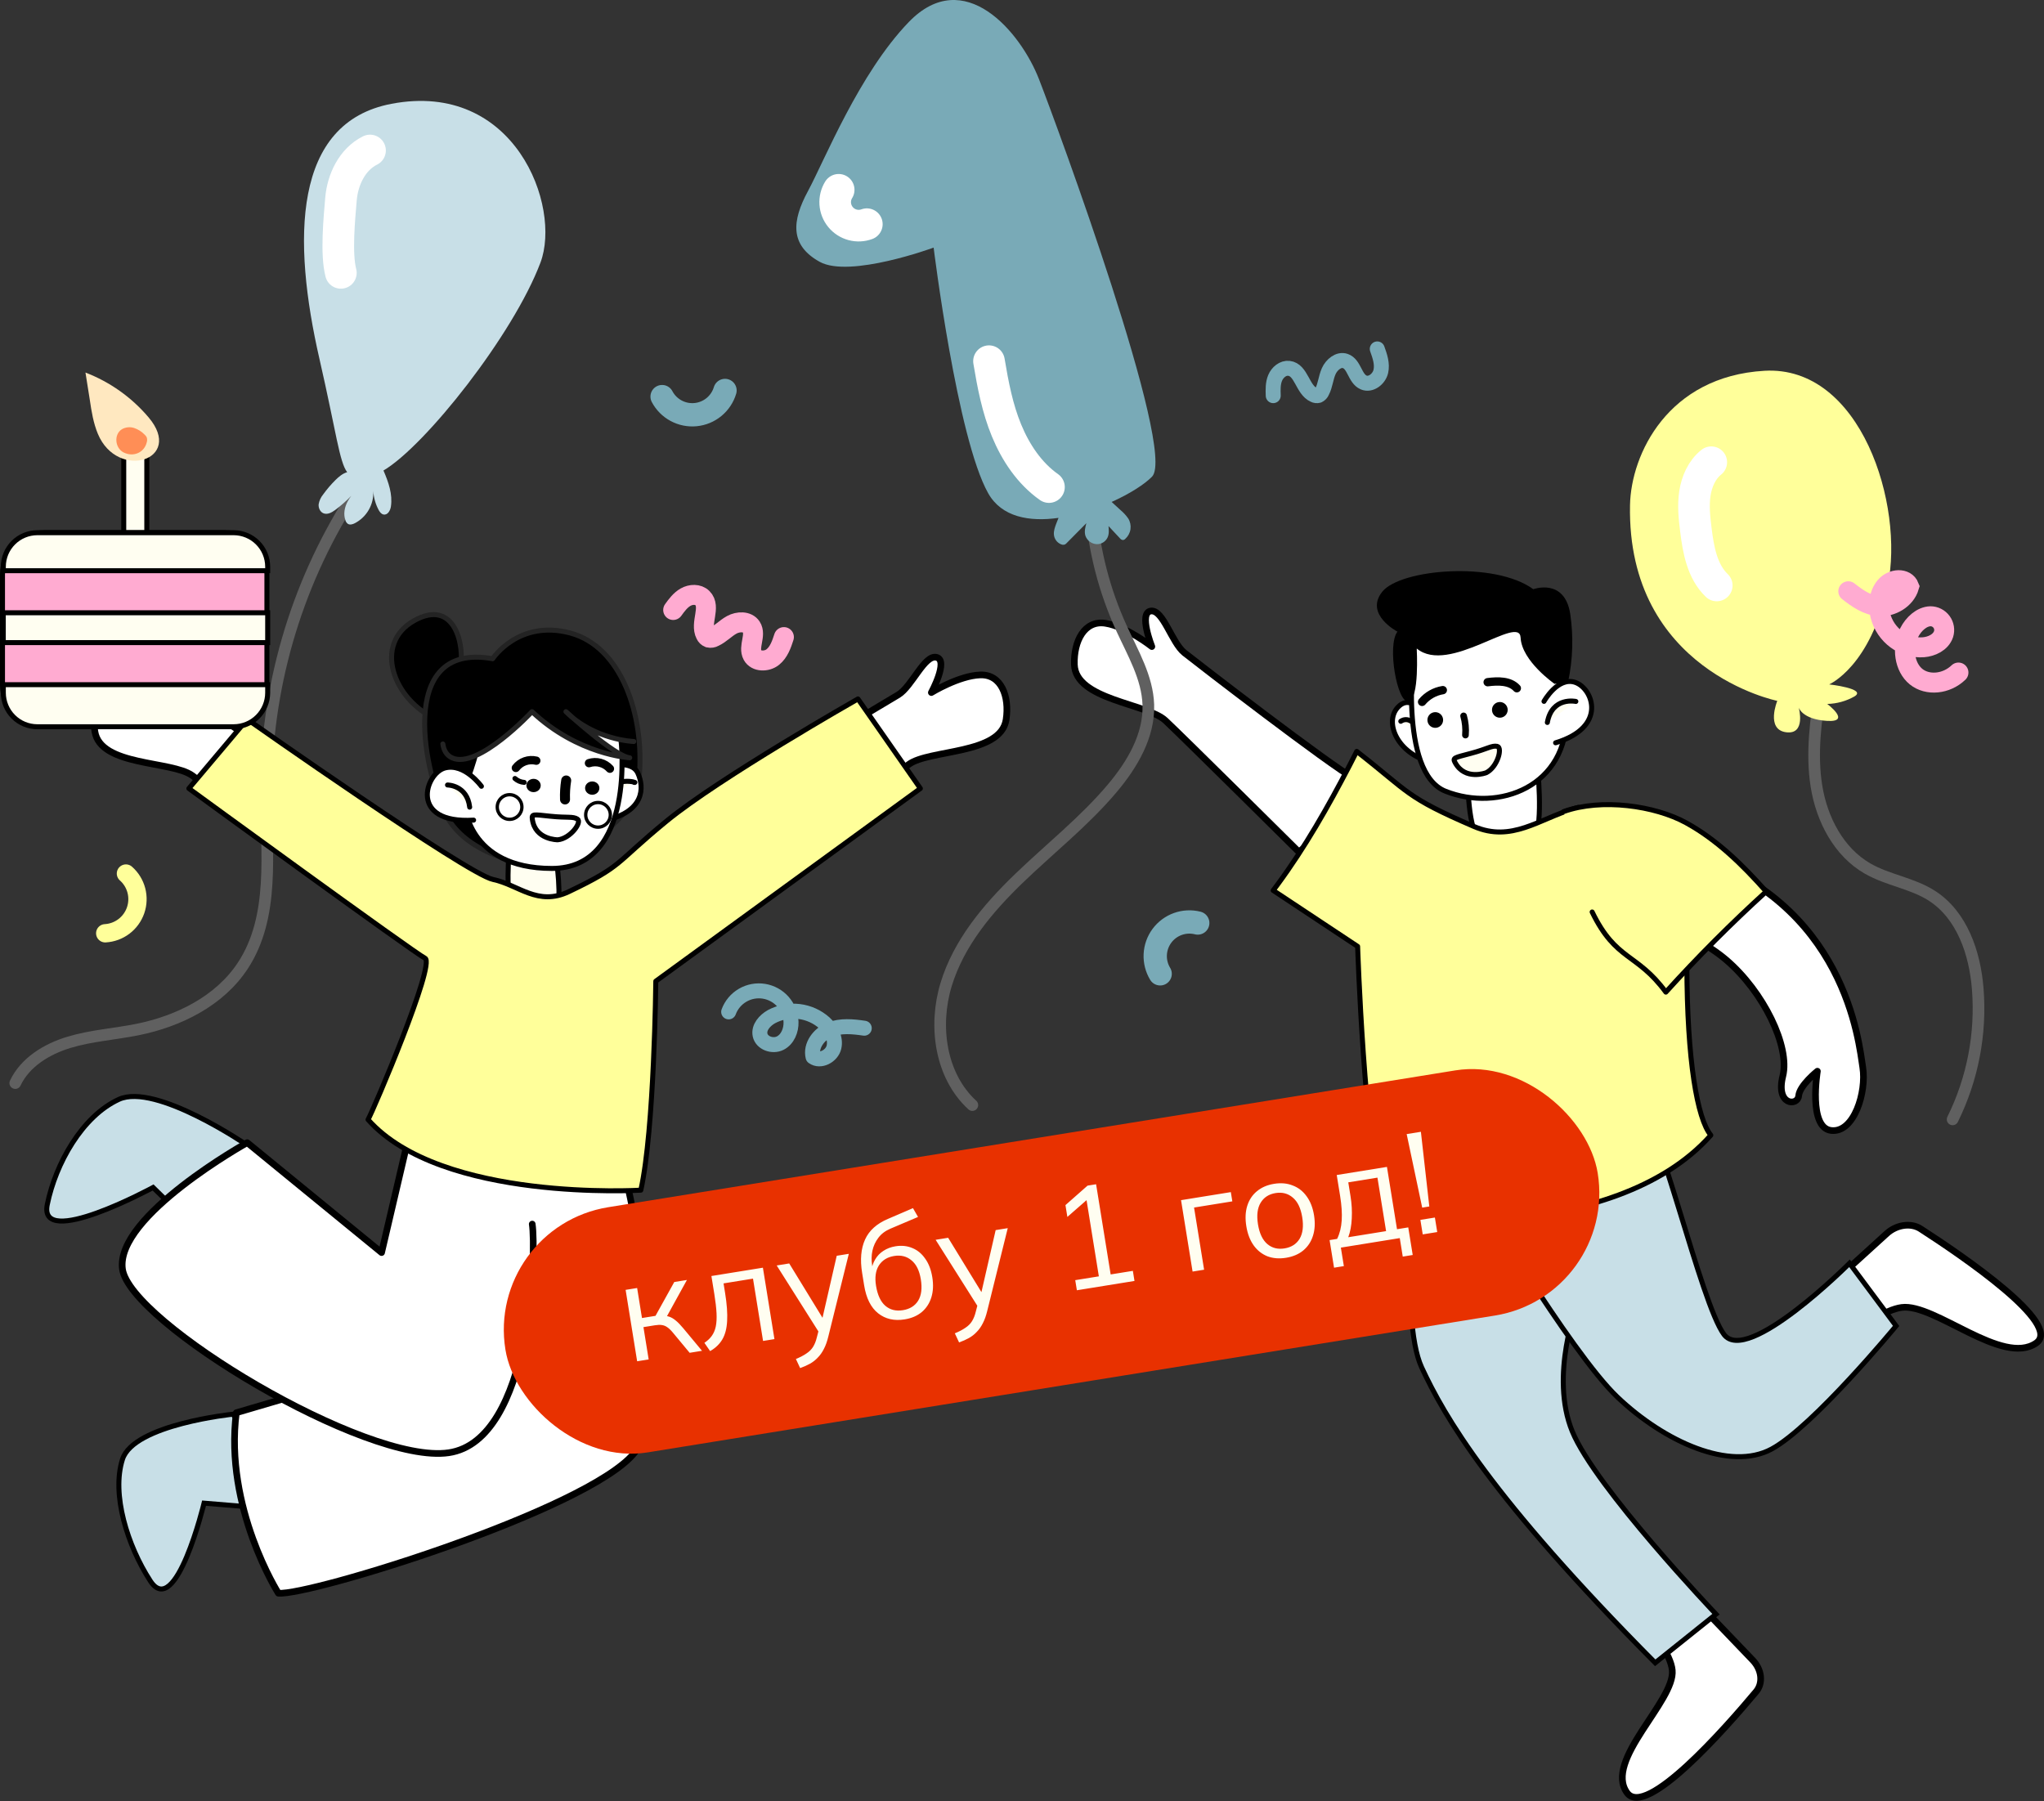 <?xml version="1.0" encoding="UTF-8"?> <svg xmlns="http://www.w3.org/2000/svg" width="463" height="408" viewBox="0 0 463 408" fill="none"><rect x="0" y="0" width="463" height="408" fill="#333333" stroke="none"/> <g clip-path="url(#clip0_5_213)"> <path d="M79.594 112.858C66.853 132.932 60.14 156.241 60.253 180.016C60.343 193.269 62.281 207.691 54.999 218.765C49.755 226.76 40.464 231.362 31.086 233.243C25.941 234.276 20.645 234.608 15.632 236.123C10.618 237.638 5.703 240.616 3.457 245.358" stroke="#606060" stroke-width="2.639" stroke-miterlimit="10" stroke-linecap="round"></path> <path d="M86.861 106.59C96.341 100.996 116.284 75.817 122.428 59.473C127.219 46.733 116.624 18.202 88.67 23.517C66.25 27.776 66.178 54.32 72.375 81.365C76.179 97.969 76.868 104.63 78.64 106.97C77.626 107.253 76.755 107.988 76.001 108.734C74.981 109.744 74.046 110.837 73.208 112.002C72.677 112.643 72.322 113.411 72.179 114.23C72.1 115.056 72.511 115.998 73.31 116.296C74.211 116.631 75.165 116.085 75.911 115.542C77.215 114.569 78.438 113.494 79.571 112.327C79.267 112.724 78.993 113.143 78.753 113.582C78.044 114.894 77.732 116.488 78.259 117.913C78.352 118.215 78.54 118.479 78.794 118.667C79.273 118.972 79.899 118.776 80.393 118.52C81.707 117.831 82.798 116.781 83.536 115.494C84.273 114.206 84.628 112.735 84.558 111.252C84.65 112.72 85.049 114.152 85.73 115.455C85.979 115.934 86.329 116.439 86.861 116.552C87.807 116.752 88.421 115.647 88.55 114.731C88.957 111.987 88.007 109.224 86.861 106.59Z" fill="#C8DFE7"></path> <path d="M363.964 358.427C363.964 358.427 378.107 371.413 378.793 378.371C379.479 385.329 363.241 398.808 368.555 406.14C372.815 412.012 390.795 391.586 397.79 383.222C399.419 381.277 399.091 378.246 397.01 376.079L370.572 348.484L363.964 358.427Z" fill="white" stroke="black" stroke-width="1.508" stroke-linecap="round" stroke-linejoin="round"></path> <path d="M410.007 310.911C410.007 310.911 423.298 297.171 430.768 296.188C438.239 295.204 453.584 309.546 461.225 304.262C467.342 300.025 444.413 284.416 435.043 278.37C432.86 276.96 429.611 277.42 427.376 279.452L398.951 305.317L410.007 310.911Z" fill="white" stroke="black" stroke-width="1.508" stroke-linecap="round" stroke-linejoin="round"></path> <path d="M322.517 161.705C322.517 161.705 319.471 156.997 316.538 160.337C313.606 163.676 316.437 170.729 324.235 172.674" fill="white"></path> <path d="M322.517 161.705C322.517 161.705 319.471 156.997 316.538 160.337C313.606 163.676 316.437 170.729 324.235 172.674" stroke="black" stroke-width="1.131" stroke-linecap="round" stroke-linejoin="round"></path> <path d="M317.303 163.397C317.303 163.397 319.614 161.592 321.45 165.915L317.303 163.397Z" fill="#FFFEF1"></path> <path d="M317.303 163.397C317.303 163.397 319.614 161.592 321.45 165.915" stroke="black" stroke-width="1.131" stroke-linecap="round" stroke-linejoin="round"></path> <path d="M332.49 175.712C332.49 175.712 332.272 189.003 335.721 190.767C339.17 192.531 343.934 193.514 346.761 191.34C349.588 189.165 348.623 177.502 348.242 173.247C347.862 168.991 333.335 175.587 333.335 175.587" fill="white"></path> <path d="M332.49 175.712C332.49 175.712 332.272 189.003 335.721 190.767C339.17 192.531 343.934 193.514 346.761 191.34C349.588 189.165 348.623 177.502 348.242 173.247C347.862 168.991 333.335 175.587 333.335 175.587" stroke="black" stroke-width="1.131" stroke-linecap="round" stroke-linejoin="round"></path> <path d="M320.292 146.646C320.292 146.646 316.678 174.988 327.428 179.244C339.411 183.993 355.238 178.339 354.884 161.392C354.529 144.445 348.321 137.924 340.56 137.992C332.799 138.06 324.948 139.575 320.292 146.646Z" fill="white" stroke="black" stroke-width="1.131" stroke-linecap="round" stroke-linejoin="round"></path> <path d="M349.739 158.886C349.739 158.886 352.882 153.205 356.848 154.596C360.813 155.987 364.194 164.683 352.366 168.271" fill="white"></path> <path d="M349.739 158.886C349.739 158.886 352.882 153.205 356.848 154.596C360.813 155.987 364.194 164.683 352.366 168.271" stroke="black" stroke-width="1.131" stroke-linecap="round" stroke-linejoin="round"></path> <path d="M356.957 158.904C356.957 158.904 351.586 157.732 350.5 163.665L356.957 158.904Z" fill="#FFFEF1"></path> <path d="M356.957 158.904C356.957 158.904 351.586 157.732 350.5 163.665" stroke="black" stroke-width="1.131" stroke-linecap="round" stroke-linejoin="round"></path> <path d="M325.387 164.865C326.358 164.712 327.021 163.802 326.869 162.831C326.717 161.86 325.806 161.197 324.836 161.349C323.865 161.502 323.201 162.412 323.354 163.383C323.506 164.354 324.417 165.017 325.387 164.865Z" fill="black"></path> <path d="M340.015 162.568C340.985 162.415 341.649 161.505 341.496 160.534C341.344 159.564 340.434 158.9 339.463 159.053C338.492 159.205 337.829 160.115 337.981 161.086C338.134 162.057 339.044 162.72 340.015 162.568Z" fill="black"></path> <path d="M331.529 162.176C331.931 163.587 332.074 165.06 331.951 166.522" stroke="black" stroke-width="1.508" stroke-miterlimit="10" stroke-linecap="round"></path> <path d="M336.979 154.543C339.305 154.245 342.008 154.185 343.587 155.911" stroke="black" stroke-width="1.885" stroke-miterlimit="10" stroke-linecap="round"></path> <path d="M322.125 159.002C323.321 157.582 324.988 156.638 326.821 156.341" stroke="black" stroke-width="1.885" stroke-miterlimit="10" stroke-linecap="round"></path> <path d="M320.911 146.91C320.911 146.91 321.578 158.501 319.026 158.901C316.474 159.3 314.148 146.172 316.546 143.092C316.546 143.092 309.007 139.179 313.108 134.046C317.209 128.912 338.525 127.057 347.311 133.476C347.311 133.476 354.398 130.864 355.683 139.063C356.438 144.173 356.278 149.376 355.212 154.43L352.136 154.92C352.136 154.92 344.703 149.786 344.439 144.43C344.175 139.074 328.201 152.964 320.911 146.91Z" fill="black"></path> <path d="M329.625 172.787C329.015 171.656 329.335 171.682 333.154 170.672C336.972 169.662 337.918 168.818 339.154 169.078C340.391 169.338 339.23 173.774 336.652 175.049C336.652 175.049 331.887 176.903 329.625 172.787Z" fill="#FFFEF1" stroke="black" stroke-width="1.131" stroke-miterlimit="10"></path> <path d="M115.485 190.152C115.485 190.152 114.565 200.91 115.485 203.986C116.405 207.061 124.403 211.053 125.938 207.378C127.472 203.703 125.938 194.185 125.938 194.185L115.485 190.152Z" fill="#FFFEF1" stroke="black" stroke-width="1.131" stroke-linecap="round" stroke-linejoin="round"></path> <path d="M104.219 151.991C105.447 146.153 102.986 135.406 93.766 140.619C84.546 145.832 88.866 158.448 98.99 163.058" fill="black"></path> <path d="M104.219 151.991C105.447 146.153 102.986 135.406 93.766 140.619C84.546 145.832 88.866 158.448 98.99 163.058" stroke="#232323" stroke-width="1.131" stroke-linecap="round" stroke-linejoin="round"></path> <path d="M111.595 149.224C111.595 149.224 117.434 140.31 129.119 143.386C140.804 146.462 146.025 162.134 144.796 175.968C143.567 189.801 122.353 195.946 119.586 195.644C116.82 195.342 105.753 193.186 101.143 184.886C96.533 176.586 89.153 145.229 111.595 149.224Z" fill="black" stroke="#232323" stroke-width="1.131" stroke-linecap="round" stroke-linejoin="round"></path> <path d="M137.11 173.695C137.11 173.695 143.02 171.92 144.494 175.169C145.968 178.418 145.968 183.839 137.11 185.855" fill="white"></path> <path d="M137.11 173.695C137.11 173.695 143.02 171.92 144.494 175.169C145.968 178.418 145.968 183.839 137.11 185.855" stroke="black" stroke-width="1.131" stroke-linecap="round" stroke-linejoin="round"></path> <path d="M143.612 177.238C145.041 177.476 138.441 175.327 137.706 180.487L143.612 177.238Z" fill="#FFFEF1"></path> <path d="M143.612 177.238C145.041 177.476 138.441 175.327 137.706 180.487" stroke="black" stroke-width="1.131" stroke-linecap="round" stroke-linejoin="round"></path> <path d="M140.653 167.491C140.653 167.491 144.2 196.733 125.003 196.733C105.806 196.733 105.21 181.965 105.21 181.965L106.096 176.055C106.096 176.055 110.351 164.747 109.168 159.134C109.168 159.134 137.336 160.853 137.102 159.364C136.401 154.852 140.653 167.491 140.653 167.491Z" fill="white" stroke="black" stroke-width="1.131" stroke-linecap="round" stroke-linejoin="round"></path> <path d="M134.151 180.043C135.046 180.043 135.772 179.368 135.772 178.535C135.772 177.702 135.046 177.027 134.151 177.027C133.256 177.027 132.53 177.702 132.53 178.535C132.53 179.368 133.256 180.043 134.151 180.043Z" fill="black"></path> <path d="M118.734 177.242C117.958 177.187 117.222 176.875 116.642 176.356" stroke="black" stroke-width="1.131" stroke-linecap="round" stroke-linejoin="round"></path> <path d="M120.86 179.451C121.755 179.451 122.481 178.776 122.481 177.943C122.481 177.111 121.755 176.436 120.86 176.436C119.965 176.436 119.24 177.111 119.24 177.943C119.24 178.776 119.965 179.451 120.86 179.451Z" fill="black"></path> <path d="M133.412 172.881C134.24 172.609 135.13 172.583 135.972 172.807C136.815 173.032 137.574 173.496 138.158 174.144" stroke="black" stroke-width="1.885" stroke-miterlimit="10" stroke-linecap="round"></path> <path d="M116.85 173.963C117.379 173.271 118.099 172.747 118.921 172.456C119.742 172.165 120.631 172.119 121.478 172.323" stroke="black" stroke-width="1.885" stroke-miterlimit="10" stroke-linecap="round"></path> <path d="M120.589 185.618C120.419 184.355 120.713 184.487 124.637 184.905C128.561 185.324 129.752 184.886 130.811 185.569C131.871 186.251 129.202 189.982 126.337 190.246C126.337 190.246 121.222 190.269 120.589 185.618Z" fill="white" stroke="black" stroke-width="1.131" stroke-miterlimit="10"></path> <path d="M109.051 178.124C109.051 178.124 105.21 172.809 100.781 173.978C96.352 175.146 92.511 186.681 107.279 185.791" fill="white"></path> <path d="M109.051 178.124C109.051 178.124 105.21 172.809 100.781 173.978C96.352 175.146 92.511 186.681 107.279 185.791" stroke="black" stroke-width="1.131" stroke-miterlimit="10" stroke-linecap="round"></path> <path d="M143.567 167.977C143.567 167.977 134.652 167.668 128.195 161.215C128.195 161.215 139.262 171.358 142.643 171.667C142.643 171.667 130.958 171.053 120.51 161.215C120.51 161.215 108.214 174.434 102.372 171.667C96.529 168.901 104.219 153.835 107.291 153.529C110.363 153.224 129.733 148.301 133.729 150.453C137.724 152.606 143.567 167.977 143.567 167.977Z" fill="black"></path> <path d="M143.567 167.977C143.567 167.977 134.652 167.668 128.195 161.215C128.195 161.215 139.262 171.358 142.643 171.667C142.643 171.667 130.958 171.053 120.51 161.215C120.51 161.215 108.214 174.434 102.372 171.667C101.143 171.087 100.513 169.956 100.313 168.535" stroke="#232323" stroke-width="1.131" stroke-linecap="round" stroke-linejoin="round"></path> <path d="M101.369 177.83C101.369 177.83 105.802 177.83 106.39 182.851L101.369 177.83Z" fill="#FFFEF1"></path> <path d="M101.369 177.83C101.369 177.83 105.802 177.83 106.39 182.851" stroke="black" stroke-width="1.131" stroke-linecap="round" stroke-linejoin="round"></path> <path d="M128.252 176.805C128.025 178.227 127.936 179.667 127.988 181.106" stroke="black" stroke-width="2.262" stroke-miterlimit="10" stroke-linecap="round"></path> <path d="M115.429 185.61C116.969 185.61 118.218 184.361 118.218 182.821C118.218 181.28 116.969 180.031 115.429 180.031C113.888 180.031 112.639 181.28 112.639 182.821C112.639 184.361 113.888 185.61 115.429 185.61Z" fill="white" stroke="black" stroke-width="0.754" stroke-miterlimit="10"></path> <path d="M135.463 187.382C137.003 187.382 138.252 186.133 138.252 184.592C138.252 183.052 137.003 181.803 135.463 181.803C133.922 181.803 132.673 183.052 132.673 184.592C132.673 186.133 133.922 187.382 135.463 187.382Z" fill="white" stroke="black" stroke-width="0.754" stroke-miterlimit="10"></path> <path d="M52.831 320.36C52.831 320.36 30.26 322.656 27.742 330.602C25.224 338.547 28.873 350.15 34.033 358.118C39.808 367.085 46.22 340.523 46.22 340.523L64.282 342.008L52.831 320.36Z" fill="#C8DFE7" stroke="black" stroke-width="1.131" stroke-miterlimit="10"></path> <path d="M21.485 165.682C20.667 160.48 22.484 155.388 27.305 155.531C32.126 155.674 38.372 159.443 38.372 159.443C38.372 159.443 34.403 152.244 37.12 151.483C39.838 150.721 42.725 158.011 45.858 159.907C48.99 161.803 80.792 184.234 86.589 186.447C92.387 188.66 77.238 201.408 77.238 201.408C77.238 201.408 48.214 179.063 43.54 175.682C38.866 172.301 22.718 173.642 21.485 165.682Z" fill="white" stroke="black" stroke-width="1.508" stroke-linecap="round" stroke-linejoin="round"></path> <path d="M96.872 251.174L140.834 262.859C140.834 262.859 154.359 316.346 143.601 329.26C132.843 342.174 70.129 361.537 63.057 360.922C63.057 360.922 50.762 341.555 53.529 320.036L100.562 306.203L96.872 254.861" fill="white"></path> <path d="M96.872 251.174L140.834 262.859C140.834 262.859 154.359 316.346 143.601 329.26C132.843 342.174 70.129 361.537 63.057 360.922C63.057 360.922 50.762 341.555 53.529 320.036L100.562 306.203L96.872 254.861" stroke="black" stroke-width="1.508" stroke-linecap="round" stroke-linejoin="round"></path> <path d="M56.02 259.455C56.02 259.455 35.258 245.222 26.928 249.048C18.598 252.874 12.605 263.605 10.72 272.829C8.549 283.195 34.678 269.007 34.678 269.007L48.704 282.731L56.02 259.455Z" fill="#C8DFE7" stroke="black" stroke-width="1.131" stroke-miterlimit="10"></path> <path d="M227.902 163.013C228.69 157.807 226.847 152.726 222.026 152.896C217.205 153.066 210.967 156.888 210.967 156.888C210.967 156.888 214.891 149.666 212.173 148.919C209.455 148.173 206.602 155.478 203.481 157.389C200.36 159.3 167.555 178.821 161.765 181.068C155.976 183.315 172.32 199.067 172.32 199.067C172.32 199.067 201.219 176.56 205.867 173.152C210.514 169.745 226.696 170.981 227.902 163.013Z" fill="white" stroke="black" stroke-width="1.508" stroke-linecap="round" stroke-linejoin="round"></path> <path d="M412.479 155.565C411.319 163.043 410.259 170.676 411.466 178.147C412.672 185.618 416.505 193.021 423.071 196.779C427.625 199.383 433.113 200.066 437.538 202.878C444.402 207.242 447.338 215.855 447.987 223.963C448.804 234.169 446.838 244.406 442.299 253.583" stroke="#606060" stroke-width="2.639" stroke-miterlimit="10" stroke-linecap="round"></path> <path d="M243.36 150.536C243.202 145.259 245.622 140.45 250.405 141.196C255.189 141.942 260.91 146.473 260.91 146.473C260.91 146.473 257.876 138.832 260.665 138.422C263.455 138.011 265.411 145.583 268.279 147.871C271.148 150.159 301.378 173.461 306.855 176.405C312.332 179.349 294.209 192.99 294.209 192.99C294.209 192.99 268.2 167.182 264.001 163.243C259.802 159.304 243.602 158.591 243.36 150.536Z" fill="white" stroke="black" stroke-width="1.508" stroke-linecap="round" stroke-linejoin="round"></path> <path d="M93.201 254.861L86.435 283.756L56.001 258.856C56.001 258.856 26.182 275.441 27.731 287.447C29.28 299.452 82.899 331.868 101.652 329.102C120.589 326.309 121.482 283.142 120.559 277.303" fill="white"></path> <path d="M93.201 254.861L86.435 283.756L56.001 258.856C56.001 258.856 26.182 275.441 27.731 287.447C29.28 299.452 82.899 331.868 101.652 329.102C120.589 326.309 121.482 283.142 120.559 277.303" stroke="black" stroke-width="1.508" stroke-linecap="round" stroke-linejoin="round"></path> <path d="M320.817 262.019C320.817 262.019 316.874 298.645 322.023 309.757C327.172 320.869 337.598 339.079 374.933 376.69L388.699 365.668C388.699 365.668 361.371 336.953 356.154 324.288C350.937 311.623 357.334 295.264 357.334 295.264L363.87 281.992" fill="#C8DFE7"></path> <path d="M320.817 262.019C320.817 262.019 316.874 298.645 322.023 309.757C327.172 320.869 337.598 339.079 374.933 376.69L388.699 365.668C388.699 365.668 361.371 336.953 356.154 324.288C350.937 311.623 357.334 295.264 357.334 295.264L363.87 281.992" stroke="black" stroke-width="1.131" stroke-miterlimit="10"></path> <path d="M333.184 268.257C333.184 268.257 355.66 306.305 366.354 316.478C377.048 326.652 391.91 333.335 401.292 328.265C410.674 323.195 429.498 300.372 429.498 300.372L418.944 286.184C418.944 286.184 395.781 309.395 390.504 302.302C385.227 295.208 375.921 253.53 369.697 246.074" fill="#C8DFE7"></path> <path d="M333.184 268.257C333.184 268.257 355.66 306.305 366.354 316.478C377.048 326.652 391.91 333.335 401.292 328.265C410.674 323.195 429.498 300.372 429.498 300.372L418.944 286.184C418.944 286.184 395.781 309.395 390.504 302.302C385.227 295.208 375.921 253.53 369.697 246.074" stroke="black" stroke-width="1.131" stroke-miterlimit="10"></path> <path d="M247.122 115.628C247.844 124.875 250.191 133.921 254.054 142.353C256.617 147.943 259.904 153.484 260.115 159.632C260.352 166.658 256.489 173.183 251.962 178.561C245.629 186.077 237.846 192.199 230.774 199.021C223.703 205.844 217.156 213.658 214.306 223.055C211.456 232.452 213.017 243.707 220.254 250.345" stroke="#606060" stroke-width="2.639" stroke-miterlimit="10" stroke-linecap="round"></path> <path d="M42.782 178.622L56.001 162.945C56.001 162.945 105.802 198 111.644 199.221C117.487 200.443 121.787 205.369 128.859 201.988C141.316 196.029 139.002 195.836 150.992 186.002C162.983 176.168 194.34 158.335 194.34 158.335L208.482 178.622L148.55 222.275C148.55 222.275 148.241 255.784 145.157 269.618C145.157 269.618 99.967 272.384 83.367 253.632C84.595 251.48 98.738 218.279 96.276 217.069C93.815 215.859 42.782 178.622 42.782 178.622Z" fill="#FFFF9A" stroke="black" stroke-width="1.131" stroke-linecap="round" stroke-linejoin="round"></path> <path d="M382.924 217.962C374.424 206.277 366.814 193.948 357.5 182.907C357.123 183.005 356.772 183.107 356.41 183.217C348.596 185.565 342.377 190.883 333.9 187.238C318.272 180.514 319.388 179.617 307.322 170.216C306.776 171.305 306.225 172.391 305.66 173.473C300.824 182.76 295.615 191.943 289.38 200.401C289.056 200.842 288.724 201.279 288.396 201.716L307.526 214.397C307.526 214.397 308.947 258.264 313.557 276.285C313.557 276.285 365.325 282.218 387.53 257.164C384.458 253.473 382.14 240.269 382.102 218.637L382.924 217.962Z" fill="#FFFF9A" stroke="black" stroke-width="1.131" stroke-linecap="round" stroke-linejoin="round"></path> <path d="M368.502 206.617C368.502 206.617 382.539 210.232 390.99 217.431C399.441 224.63 405.51 237.073 403.84 243.775C402.17 250.477 407.232 250.613 407.428 248.253C407.624 245.893 411.669 242.671 411.669 242.671C411.669 242.671 409.554 255.486 414.79 256.097C420.026 256.708 422.819 247.311 421.952 241.849C421.085 236.387 418.182 204.155 382.034 193.168L367.635 196.213" fill="white"></path> <path d="M368.502 206.617C368.502 206.617 382.539 210.232 390.99 217.431C399.441 224.63 405.51 237.073 403.84 243.775C402.17 250.477 407.232 250.613 407.428 248.253C407.624 245.893 411.669 242.671 411.669 242.671C411.669 242.671 409.554 255.486 414.79 256.097C420.026 256.708 422.819 247.311 421.952 241.849C421.085 236.387 418.182 204.155 382.034 193.168L367.635 196.213" stroke="black" stroke-width="1.508" stroke-linecap="round" stroke-linejoin="round"></path> <path d="M235.335 17.904C231.189 7.252 218.403 -7.987 205.863 4.983C194.608 16.627 186.703 36.476 183.032 43.261C179.361 50.046 178.867 55.538 185.67 59.311C192.474 63.084 211.483 56.092 211.483 56.092C211.483 56.092 216.802 99.266 223.85 111.757C226.892 117.148 233.168 118.26 239.776 117.317C239.591 117.751 239.418 118.188 239.259 118.621C238.958 119.432 238.652 120.261 238.728 121.113C238.769 121.584 238.936 122.035 239.213 122.418C239.49 122.801 239.865 123.101 240.3 123.288C240.512 123.396 240.752 123.439 240.989 123.412C241.233 123.358 241.451 123.226 241.611 123.035L246.086 118.512C245.829 119.454 245.569 120.434 245.871 121.388C246.063 121.925 246.413 122.392 246.874 122.728C247.335 123.064 247.886 123.254 248.456 123.273C248.963 123.28 249.46 123.142 249.89 122.875C250.32 122.608 250.663 122.222 250.88 121.765C251.257 120.951 251.174 120.05 251.095 119.175C251.962 120.105 252.83 121.034 253.7 121.961C253.777 122.066 253.875 122.153 253.988 122.218C254.101 122.283 254.226 122.324 254.355 122.338C254.564 122.323 254.759 122.227 254.898 122.07C255.534 121.502 255.95 120.727 256.071 119.882C256.192 119.038 256.012 118.178 255.562 117.453C255.062 116.74 254.47 116.096 253.801 115.538L251.804 113.71C255.897 111.87 259.278 109.711 260.967 107.965C266.583 102.149 239.485 28.557 235.335 17.904Z" fill="#79AAB7"></path> <path d="M369.226 114.426C369.448 102.899 377.813 85.263 399.675 83.996C421.537 82.73 431.42 114.437 427.594 132.715C423.769 150.992 414.338 155.041 414.338 155.041C414.338 155.041 422.935 156.009 420.086 157.755C418.198 158.833 416.07 159.423 413.897 159.47C413.897 159.47 419.502 163.657 413.851 163.307C408.201 162.956 407.443 160.291 407.443 160.291C407.443 160.291 409.166 166.515 404.549 165.878C399.931 165.241 402.581 158.769 402.581 158.769C402.581 158.769 368.506 151.938 369.226 114.426Z" fill="#FFFF9A"></path> <path d="M388.872 132.628C385.563 129.443 384.699 124.539 384.138 119.982C383.802 117.268 383.512 114.513 383.919 111.806C384.326 109.1 385.498 106.416 387.632 104.712" stroke="white" stroke-width="7.162" stroke-miterlimit="10" stroke-linecap="round"></path> <path d="M354.194 183.85C362.8 180.774 374.876 182.527 381.906 186.383C388.936 190.239 394.756 195.968 400.078 201.969C392.135 209.189 384.556 216.784 377.342 224.755C370.794 215.822 366.034 217.721 360.647 206.598" fill="#FFFF9A"></path> <path d="M354.194 183.85C362.8 180.774 374.876 182.527 381.906 186.383C388.936 190.239 394.756 195.968 400.078 201.969C392.135 209.189 384.556 216.784 377.342 224.755C370.794 215.822 366.034 217.721 360.647 206.598" stroke="black" stroke-width="1.131" stroke-linecap="round" stroke-linejoin="round"></path> <path d="M165.056 229.229C165.642 227.644 166.761 226.311 168.221 225.46C169.68 224.608 171.391 224.29 173.059 224.56C174.728 224.831 176.251 225.672 177.367 226.941C178.483 228.21 179.124 229.828 179.18 231.517C179.24 233.402 178.426 235.452 176.722 236.312C175.018 237.171 172.549 236.312 172.169 234.457C171.818 232.75 173.235 231.167 174.754 230.311C176.665 229.29 178.843 228.882 180.993 229.141C183.144 229.401 185.162 230.316 186.775 231.762C188.283 233.16 189.379 235.241 188.901 237.239C188.422 239.237 185.825 240.631 184.17 239.429C183.533 236.87 185.516 234.239 187.962 233.258C190.409 232.278 193.16 232.546 195.769 232.927" stroke="#79AAB7" stroke-width="3.392" stroke-linecap="round" stroke-linejoin="round"></path> <path d="M443.622 152.357C440.874 154.996 436.622 155.399 434.014 153.281C431.405 151.162 430.723 146.744 432.472 143.296C433.46 141.343 435.31 139.669 437.27 139.605C437.76 139.605 438.243 139.719 438.68 139.94C439.117 140.161 439.496 140.482 439.786 140.877C440.076 141.271 440.269 141.729 440.35 142.212C440.43 142.695 440.395 143.19 440.248 143.657C439.619 145.542 437.504 146.488 435.695 146.628C431.224 146.974 427.082 143.917 425.928 139.424C425.382 137.283 425.552 134.645 427.082 132.847C428.612 131.049 431.658 130.86 432.446 132.881C431.594 135.783 428.401 137.506 425.71 137.336C423.019 137.167 420.749 135.58 418.669 133.944" stroke="#FFABD1" stroke-width="4.523" stroke-miterlimit="10" stroke-linecap="round"></path> <path d="M288.408 89.631C288.359 88.271 288.317 86.861 288.841 85.606C289.365 84.35 290.613 83.287 291.966 83.442C294.801 83.762 295.008 88.316 297.62 89.473C297.939 89.644 298.312 89.685 298.66 89.586C299.026 89.415 299.313 89.112 299.463 88.738C300.217 87.29 300.311 85.594 300.971 84.102C301.631 82.609 303.233 81.26 304.74 81.787C306.802 82.496 306.881 85.783 308.887 86.642C310.496 87.336 312.369 85.866 312.773 84.162C313.176 82.458 312.569 80.69 311.974 79.043" stroke="#79AAB7" stroke-width="3.392" stroke-linecap="round" stroke-linejoin="round"></path> <path d="M152.489 138.184C153.284 137.08 154.121 135.945 155.304 135.274C156.488 134.603 158.128 134.52 159.1 135.489C161.139 137.483 158.505 141.2 159.831 143.729C159.98 144.059 160.25 144.319 160.585 144.456C160.98 144.544 161.393 144.481 161.743 144.279C163.216 143.593 164.343 142.319 165.768 141.543C167.193 140.766 169.285 140.676 170.175 142.037C171.366 143.865 169.421 146.507 170.461 148.418C171.305 149.952 173.688 149.945 175.052 148.848C176.417 147.751 177.027 145.987 177.566 144.325" stroke="#FFABD1" stroke-width="4.523" stroke-miterlimit="10" stroke-linecap="round"></path> <path d="M262.795 220.609C262 219.296 261.613 217.776 261.684 216.243C261.755 214.709 262.28 213.232 263.193 211.998C264.105 210.764 265.365 209.829 266.81 209.312C268.255 208.796 269.822 208.721 271.31 209.097" stroke="#79AAB7" stroke-width="5.277" stroke-linecap="round" stroke-linejoin="round"></path> <path d="M164.227 88.455C163.785 89.926 162.916 91.231 161.73 92.206C160.544 93.181 159.095 93.781 157.567 93.93C156.039 94.079 154.501 93.771 153.149 93.043C151.797 92.316 150.692 91.203 149.975 89.846" stroke="#79AAB7" stroke-width="5.277" stroke-linecap="round" stroke-linejoin="round"></path> <path d="M28.526 197.891C29.677 198.907 30.499 200.242 30.889 201.727C31.278 203.212 31.218 204.779 30.715 206.229C30.212 207.68 29.289 208.948 28.064 209.872C26.839 210.797 25.366 211.337 23.834 211.423" stroke="#FFFF9A" stroke-width="4.146" stroke-miterlimit="10" stroke-linecap="round"></path> <path d="M33.253 103.152C33.253 101.709 32.084 100.54 30.641 100.54C29.198 100.54 28.029 101.709 28.029 103.152V126.823C28.029 128.266 29.198 129.436 30.641 129.436C32.084 129.436 33.253 128.266 33.253 126.823V103.152Z" fill="#FFFEF1" stroke="black" stroke-width="1.131" stroke-miterlimit="10"></path> <path d="M51.037 120.676H9.989C4.784 120.676 0.565 124.895 0.565 130.099V155.21C0.565 160.415 4.784 164.634 9.989 164.634H51.037C56.241 164.634 60.46 160.415 60.46 155.21V130.099C60.46 124.895 56.241 120.676 51.037 120.676Z" fill="#FFABD1" stroke="black" stroke-width="1.131" stroke-miterlimit="10"></path> <path d="M22.164 98.275C21.161 95.858 20.731 93.246 20.355 90.664L19.359 84.396C24.902 86.527 29.819 90.019 33.657 94.55C41.84 104.211 26.63 108.998 22.164 98.275Z" fill="#FFE8C0"></path> <path d="M60.634 129.289V128.365C60.627 126.329 59.815 124.378 58.375 122.938C56.935 121.498 54.984 120.686 52.948 120.679H8.425C6.391 120.689 4.444 121.502 3.008 122.941C1.571 124.38 0.761 126.328 0.754 128.361V129.289H60.634Z" fill="#FFFEF1" stroke="black" stroke-width="1.131" stroke-miterlimit="10"></path> <path d="M0.754 155.105V156.952C0.76 158.988 1.572 160.94 3.012 162.38C4.452 163.82 6.403 164.631 8.44 164.637H52.948C54.984 164.63 56.935 163.818 58.375 162.379C59.815 160.939 60.627 158.988 60.634 156.952V155.105H0.754Z" fill="#FFFEF1" stroke="black" stroke-width="1.131" stroke-miterlimit="10"></path> <path d="M60.634 138.814H0.739V145.576H60.634V138.814Z" fill="#FFFEF1" stroke="black" stroke-width="1.131" stroke-miterlimit="10"></path> <path d="M27.595 97.249C28.008 97.009 28.466 96.858 28.941 96.806C29.415 96.753 29.895 96.8 30.351 96.944C31.261 97.246 32.084 97.763 32.752 98.452C32.957 98.626 33.123 98.841 33.238 99.085C33.357 99.452 33.357 99.848 33.238 100.216C32.657 102.587 30.147 103.608 27.961 102.477C26.05 101.478 25.741 98.433 27.595 97.249Z" fill="#FF8E56"></path> <path d="M77.215 61.817C76.084 57.494 76.865 49.556 77.238 45.1C77.611 40.645 79.816 36.076 83.819 34.09" stroke="white" stroke-width="7.162" stroke-miterlimit="10" stroke-linecap="round"></path> <path d="M196.353 50.784C195.313 51.169 194.18 51.221 193.11 50.93C192.04 50.64 191.088 50.023 190.386 49.166C189.683 48.308 189.266 47.253 189.193 46.147C189.119 45.041 189.393 43.94 189.975 42.997" stroke="white" stroke-width="7.162" stroke-miterlimit="10" stroke-linecap="round"></path> <path d="M237.608 110.34C233.187 107.215 230.069 102.53 228 97.524C225.931 92.519 224.913 87.159 224.023 81.821" stroke="white" stroke-width="7.162" stroke-miterlimit="10" stroke-linecap="round"></path> <rect x="110" y="277.966" width="250.632" height="56.257" rx="28.128" transform="rotate(-9.176 110 277.966)" fill="#E83100"></rect> <path d="M144.325 308.382L141.712 292.205L144.322 291.783L145.42 298.583L148.482 298.088L152.733 290.425L155.601 289.961L150.743 298.781L149.904 298.09C150.537 298.054 151.099 298.117 151.588 298.281C152.077 298.444 152.564 298.729 153.049 299.136C153.555 299.539 154.122 300.12 154.752 300.878L159.019 306.008L156.216 306.461L152.439 301.913C151.973 301.349 151.542 300.933 151.147 300.667C150.772 300.396 150.36 300.232 149.909 300.172C149.48 300.109 148.954 300.128 148.331 300.229L145.753 300.645L146.935 307.96L144.325 308.382ZM160.852 306.076L159.557 304.202C160.253 303.737 160.809 303.217 161.223 302.643C161.655 302.044 161.959 301.334 162.135 300.512C162.308 299.668 162.365 298.656 162.306 297.475C162.244 296.273 162.079 294.845 161.812 293.19L161.146 289.066L172.811 287.181L175.424 303.358L172.846 303.775L170.567 289.66L163.896 290.738L164.245 292.897C164.654 295.432 164.808 297.545 164.707 299.237C164.627 300.925 164.267 302.317 163.629 303.412C163.008 304.482 162.082 305.37 160.852 306.076ZM181.244 309.924L180.283 307.864C181.254 307.464 182.047 307.05 182.661 306.62C183.3 306.208 183.803 305.708 184.171 305.12C184.539 304.531 184.821 303.824 185.019 302.999L185.549 300.962L185.662 302.068L175.934 286.677L178.77 286.219L186.898 299.488L186.06 299.623L189.533 284.48L192.272 284.038L187.628 302.776C187.365 303.876 187.031 304.812 186.626 305.583C186.225 306.375 185.759 307.034 185.227 307.561C184.719 308.106 184.132 308.565 183.465 308.937C182.797 309.309 182.057 309.638 181.244 309.924ZM204.922 298.891C202.559 299.273 200.556 298.814 198.913 297.514C197.271 296.214 196.213 294.103 195.741 291.182L195.283 288.346C194.801 285.36 195.023 282.844 195.949 280.799C196.875 278.753 198.607 277.195 201.146 276.124L206.803 273.689L207.952 275.686L201.671 278.353C200.517 278.849 199.613 279.535 198.961 280.411C198.306 281.267 197.858 282.243 197.616 283.34C197.392 284.412 197.372 285.518 197.556 286.656L197.765 287.945L197.378 288.008C197.48 286.999 197.765 286.105 198.234 285.323C198.699 284.521 199.322 283.869 200.1 283.369C200.897 282.843 201.811 282.497 202.842 282.33C204.239 282.105 205.517 282.24 206.677 282.736C207.834 283.211 208.802 284.013 209.579 285.144C210.375 286.25 210.91 287.651 211.184 289.349C211.459 291.046 211.385 292.568 210.963 293.914C210.541 295.261 209.817 296.37 208.789 297.241C207.758 298.091 206.469 298.641 204.922 298.891ZM204.52 296.807C206.088 296.553 207.24 295.838 207.975 294.661C208.708 293.463 208.911 291.854 208.585 289.835C208.262 287.837 207.555 286.397 206.465 285.515C205.393 284.608 204.083 284.279 202.536 284.529C200.99 284.779 199.838 285.494 199.08 286.675C198.345 287.851 198.129 289.385 198.435 291.276C198.775 293.381 199.483 294.898 200.559 295.826C201.631 296.733 202.951 297.06 204.52 296.807ZM217.245 304.109L216.284 302.049C217.255 301.649 218.048 301.235 218.662 300.805C219.301 300.393 219.804 299.893 220.172 299.304C220.54 298.716 220.822 298.009 221.02 297.184L221.55 295.147L221.663 296.253L211.935 280.862L214.771 280.404L222.899 293.673L222.061 293.808L225.534 278.665L228.273 278.223L223.629 296.961C223.366 298.061 223.032 298.997 222.627 299.768C222.226 300.56 221.76 301.219 221.228 301.746C220.72 302.291 220.133 302.75 219.466 303.122C218.798 303.494 218.058 303.823 217.245 304.109ZM243.929 292.293L243.56 290.005L248.909 289.141L245.979 270.998L247.397 270.769L241.775 275.678L241.343 273.003L246.35 268.59L248.284 268.278L251.584 288.709L256.611 287.897L256.98 290.185L243.929 292.293ZM270.139 288.059L267.526 271.882L278.805 270.06L279.143 272.155L270.475 273.555L272.75 287.637L270.139 288.059ZM291.304 284.938C289.757 285.188 288.35 285.074 287.082 284.595C285.832 284.091 284.795 283.267 283.971 282.122C283.143 280.955 282.591 279.512 282.313 277.793C282.032 276.053 282.102 274.51 282.524 273.163C282.946 271.816 283.672 270.718 284.703 269.868C285.752 268.993 287.05 268.431 288.597 268.181C290.165 267.928 291.574 268.053 292.824 268.557C294.091 269.035 295.137 269.847 295.962 270.993C296.807 272.134 297.371 273.575 297.652 275.316C297.929 277.034 297.848 278.579 297.409 279.951C296.987 281.298 296.252 282.408 295.202 283.283C294.171 284.133 292.872 284.685 291.304 284.938ZM290.96 282.811C292.507 282.561 293.646 281.837 294.379 280.639C295.107 279.419 295.307 277.789 294.977 275.748C294.644 273.685 293.931 272.202 292.837 271.299C291.761 270.37 290.46 270.029 288.935 270.276C287.41 270.522 286.283 271.255 285.554 272.475C284.822 273.674 284.622 275.304 284.955 277.366C285.285 279.407 285.988 280.892 287.064 281.82C288.136 282.727 289.435 283.058 290.96 282.811ZM302.183 287.182L301.173 280.93L302.881 280.654C303.477 279.434 303.824 278.033 303.921 276.452C304.019 274.871 303.899 273.039 303.562 270.955L302.792 266.186L314.167 264.348L316.447 278.463L318.993 278.052L320.003 284.303L317.747 284.668L317.07 280.478L303.729 282.633L304.406 286.823L302.183 287.182ZM305.399 280.28L313.971 278.896L312.014 266.779L305.408 267.846L305.918 271.004C306.192 272.702 306.286 274.373 306.199 276.018C306.13 277.638 305.863 279.059 305.399 280.28ZM322.152 273.574L318.634 256.915L321.856 256.394L323.763 273.313L322.152 273.574ZM322.271 279.638L321.74 276.351L325.027 275.82L325.558 279.107L322.271 279.638Z" fill="#FFFEF1"></path> </g> <defs> <clipPath id="clip0_5_213"> <rect width="463" height="407.937" fill="white"></rect> </clipPath> </defs> </svg> 